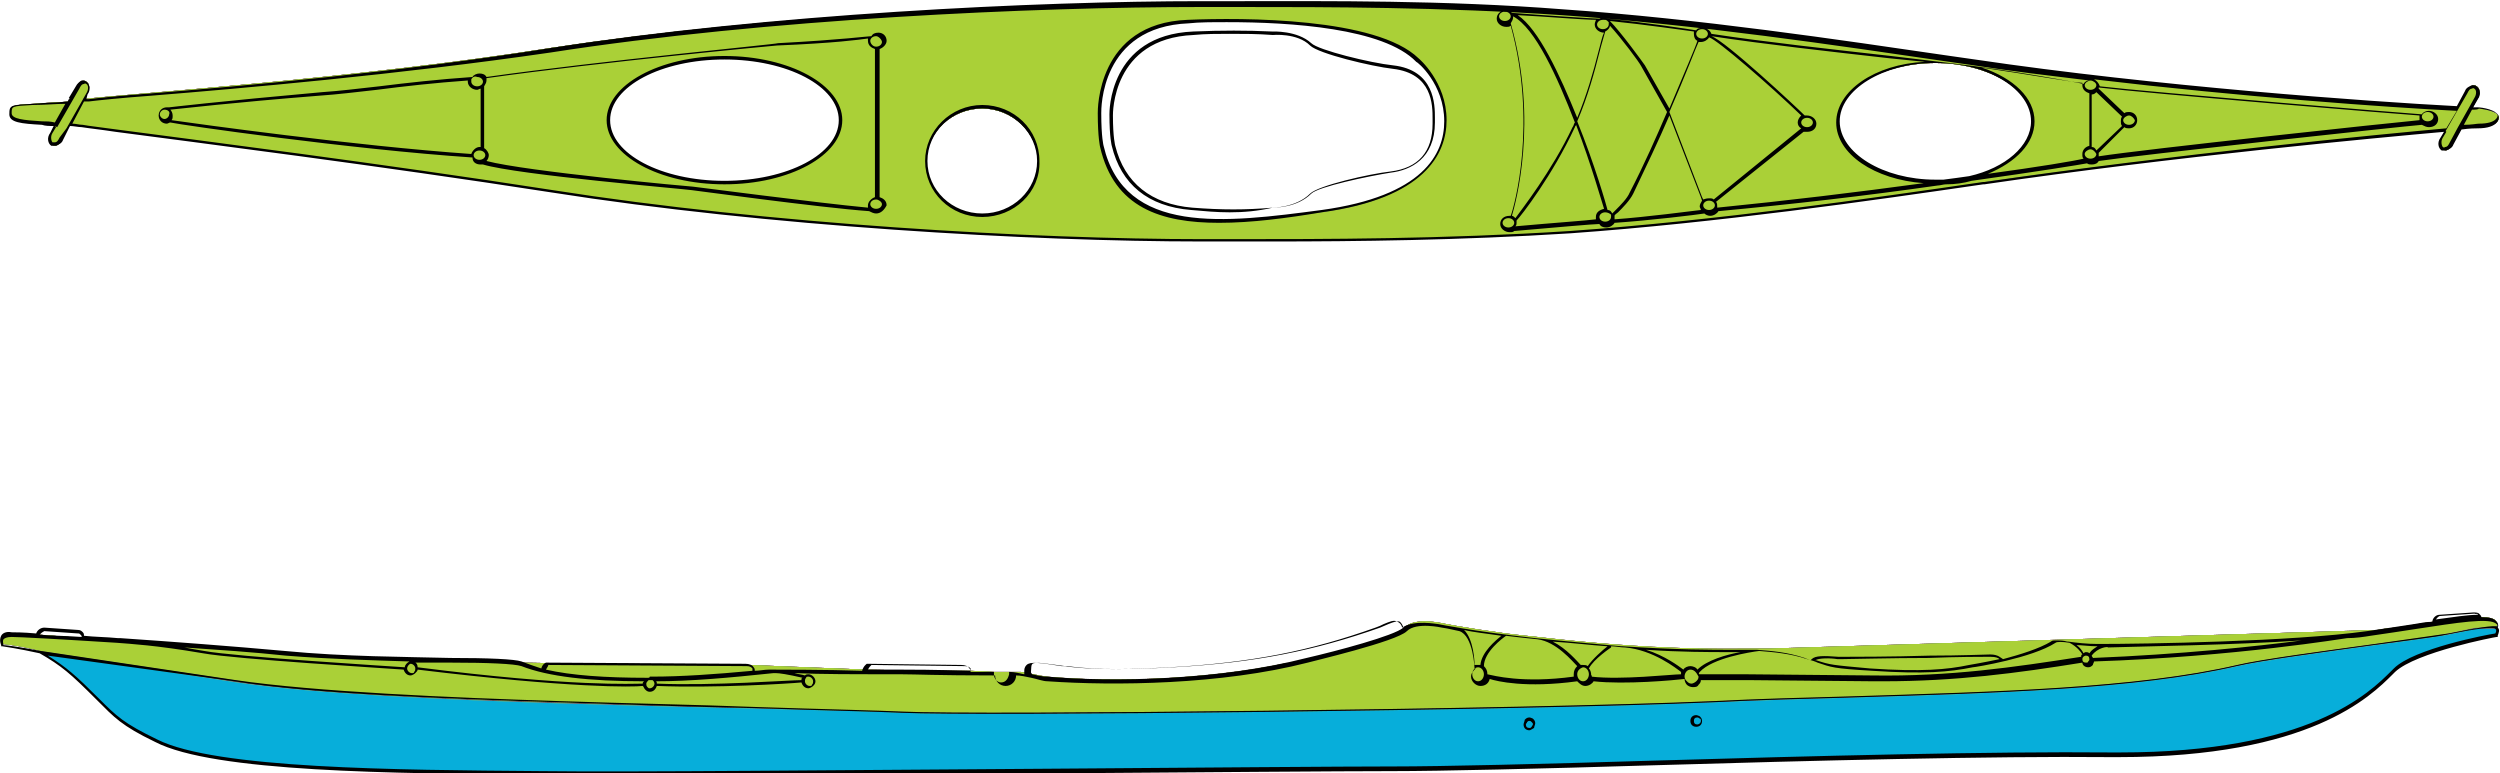 <?xml version="1.0" encoding="utf-8"?>
<!-- Generator: Adobe Illustrator 15.0.0, SVG Export Plug-In . SVG Version: 6.00 Build 0)  -->
<!DOCTYPE svg PUBLIC "-//W3C//DTD SVG 1.1//EN" "http://www.w3.org/Graphics/SVG/1.1/DTD/svg11.dtd">
<svg version="1.1" xmlns="http://www.w3.org/2000/svg" xmlns:xlink="http://www.w3.org/1999/xlink" x="0px" y="0px" width="214.3px"
	 height="66.3px" viewBox="0 0 214.3 66.3" enable-background="new 0 0 214.3 66.3" xml:space="preserve">
<g id="Options">
	<g id="metal">
		<path fill="#5D5E5E" d="M214.1,53.8L214.1,53.8c0.2-0.6-0.4-0.8-1.4-0.8v0l-3.4,0.3c-1.6,0.2-2.8,0.5-4.8,0.7l-0.6,0.1l-52.3,1.6
			l-1.4,0c-1.8,0-8,0.2-18.3-1c-1-0.1-1.9-0.2-2.7-0.3l0,0l0,0c-3.7-0.5-5.6-0.9-5.6-0.9s-2.3-0.5-3.1,0.4c-0.8,0.9-8.4,2.7-8.4,2.7
			c-0.6,0.2-1.3,0.3-2,0.4c-6.8,1.4-14.8,1.6-20.3,1.1c-0.7-0.1-1.5-0.3-2.2-0.4l-2.2,0l-2.1-0.1l-3.7,0l-5.3-0.1L64.1,57
			c-0.6,0-9-0.1-13.7-0.1l-5.8-0.1c-2-0.4-10.9,0-20-0.8c-4.6-0.4-9.9-0.8-14.3-1.1c-0.1,0-0.1,0-0.2,0l0,0c-1-0.1-2-0.1-2.9-0.2
			c0,0,0,0,0,0l-3.9-0.3c0,0,0,0,0,0c-1.2-0.1-2-0.1-2.3-0.1c-1.3,0-0.8,0.9-0.8,0.9s1.4,0.1,3.3,0.6c1.9,1.2,2.8,1.7,4.9,4
			c1.5,1.7,2.1,2.2,5,3.6c4.9,2.3,18.7,2.6,32.8,2.8c14.1,0.1,63.8-0.5,73.3-0.4c9.5,0.1,43.9-1.3,61.5-1.2
			c17.6,0.2,22.5-5.5,24.3-7.2c1.8-1.8,8.7-3,8.7-3C214.2,54.1,214.2,53.9,214.1,53.8z"/>
		<path fill="#5D5E5E" d="M212.3,53.9c-0.6,0.1-1.4,0.3-2.4,0.5c-2,0.4-14.5,1.9-18.1,2.7c-11.3,2.6-28.8,2.4-44.9,3.1
			c-16.1,0.7-63.1,1.2-69.5,0.9c-3.7-0.2-16.5-0.4-29.3-0.8c-9.4-0.3-21-0.8-27.8-1.8L3.5,55.9c1.9,1.2,2.8,1.7,4.9,4
			c1.5,1.7,2.1,2.2,5,3.6c4.9,2.3,18.7,2.6,32.8,2.8c14.1,0.1,63.8-0.5,73.3-0.4c9.5,0.1,43.9-1.3,61.5-1.2
			c17.6,0.2,22.5-5.5,24.3-7.2c1.8-1.8,8.7-3,8.7-3c0.1-0.3,0.2-0.5,0-0.6L212.3,53.9z"/>
		<path fill="#5D5E5E" d="M212.5,9.3c-0.1,0-0.3,0-0.6,0l0.5-0.9c0.2-0.4,0.2-0.8-0.1-1c-0.3-0.2-0.6,0-0.8,0.4l-0.6,1l-0.2,0.4
			c-6.4-0.3-25.3-1.6-41.4-4c-9.7-1.4-22.8-3.4-35.3-4.3c-12-0.9-23.4-0.7-31-0.7c-15.2,0-37.9,1.2-55.7,3.9
			c-17.2,2.7-36,3.9-40.2,4.4L7.5,8c0.2-0.4,0.2-0.8-0.1-1c-0.3-0.2-0.6,0-0.8,0.4L6,8.5L5.9,8.7c-0.9,0.1-2,0.1-3,0.2
			C0.9,9,0.9,9.1,0.9,9.7c0,0.7,1.4,0.7,3.9,0.9l-0.1,0.3l-0.3,0.5c-0.2,0.4-0.2,0.8,0.1,1c0.3,0.2,0.6,0,0.8-0.4L5.8,11L6,10.7
			c0.3,0,0.8,0.1,1.1,0.1c3.3,0.4,22.5,2.8,40.3,5.6c17.8,2.8,40.5,4.2,55.7,4.2c7.6,0,19.3,0.1,31.5-0.7
			c12.7-0.9,25.8-2.8,35.5-4.3c15.3-2.2,32.6-3.9,39.6-4.5l-0.4,0.7c-0.2,0.4-0.2,0.8,0.1,1c0.3,0.2,0.6,0,0.8-0.4l0.5-0.9l0.3-0.5
			c0.8-0.1,1.3-0.1,1.5-0.1c1.7,0,1.7-0.8,1.7-0.8C214.2,9.5,212.5,9.3,212.5,9.3z M62.1,15.7c-5.5,0-9.9-2.4-9.9-5.4
			c0-3,4.5-5.4,9.9-5.4c5.5,0,9.9,2.4,9.9,5.4C72,13.3,67.6,15.7,62.1,15.7z M84.2,18.5c-2.7,0-4.8-2.1-4.8-4.6
			c0-2.6,2.2-4.6,4.8-4.6s4.8,2.1,4.8,4.6C89,16.4,86.9,18.5,84.2,18.5z M113.3,18.2c-8.6,1.2-17.1,2.2-18.9-5.6
			c0,0-0.2-0.7-0.2-2.9c0,0-0.2-7.6,7.6-7.9c7.8-0.3,16.7,0.3,19.7,3.3c0,0,2.4,1.9,2.4,5.2C123.9,13.4,121.9,17,113.3,18.2z
			 M165.9,15.6c-4.6,0-8.4-2.3-8.4-5.1c0-2.8,3.7-5.1,8.4-5.1c4.6,0,8.4,2.3,8.4,5.1C174.3,13.3,170.5,15.6,165.9,15.6z"/>
	</g>
</g>
<g id="Couleurs">
	<g>
		<g id="deck_x5F_rose">
			<path fill="#DF1175" d="M212.5,9.3c-0.1,0-0.3,0-0.6,0l0.5-0.9c0.2-0.4,0.2-0.8-0.1-1c-0.3-0.2-0.6,0-0.8,0.4l-0.6,1l-0.2,0.4
				c-6.4-0.3-25.3-1.6-41.4-4c-9.7-1.4-22.8-3.4-35.3-4.3c-12-0.9-23.4-0.7-31-0.7c-15.2,0-37.9,1.2-55.7,3.9
				c-17.2,2.7-36,3.9-40.2,4.4L7.5,8c0.2-0.4,0.2-0.8-0.1-1c-0.3-0.2-0.6,0-0.8,0.4L6,8.5L5.9,8.7c-0.9,0.1-2,0.1-3,0.2
				C0.9,9,0.9,9.1,0.9,9.7c0,0.7,1.4,0.7,3.9,0.9l-0.1,0.3l-0.3,0.5c-0.2,0.4-0.2,0.8,0.1,1c0.3,0.2,0.6,0,0.8-0.4L5.8,11L6,10.7
				c0.3,0,0.8,0.1,1.1,0.1c3.3,0.4,22.5,2.8,40.3,5.6c17.8,2.8,40.5,4.2,55.7,4.2c7.6,0,19.3,0.1,31.5-0.7
				c12.7-0.9,25.8-2.8,35.5-4.3c15.3-2.2,32.6-3.9,39.6-4.5l-0.4,0.7c-0.2,0.4-0.2,0.8,0.1,1c0.3,0.2,0.6,0,0.8-0.4l0.5-0.9l0.3-0.5
				c0.8-0.1,1.3-0.1,1.5-0.1c1.7,0,1.7-0.8,1.7-0.8C214.2,9.5,212.5,9.3,212.5,9.3z M62.1,15.7c-5.5,0-9.9-2.4-9.9-5.4
				c0-3,4.5-5.4,9.9-5.4c5.5,0,9.9,2.4,9.9,5.4C72,13.3,67.6,15.7,62.1,15.7z M84.2,18.5c-2.7,0-4.8-2.1-4.8-4.6
				c0-2.6,2.2-4.6,4.8-4.6s4.8,2.1,4.8,4.6C89,16.4,86.9,18.5,84.2,18.5z M113.3,18.2c-8.6,1.2-17.1,2.2-18.9-5.6
				c0,0-0.2-0.7-0.2-2.9c0,0-0.2-7.6,7.6-7.9c7.8-0.3,16.7,0.3,19.7,3.3c0,0,2.4,1.9,2.4,5.2C123.9,13.4,121.9,17,113.3,18.2z
				 M165.9,15.6c-4.6,0-8.4-2.3-8.4-5.1c0-2.8,3.7-5.1,8.4-5.1c4.6,0,8.4,2.3,8.4,5.1C174.3,13.3,170.5,15.6,165.9,15.6z"/>
			<path fill="#DE1175" d="M48,60.2c12.8,0.4,25.7,0.7,29.3,0.8c6.4,0.3,53.4-0.2,69.5-0.9c16.1-0.7,33.6-0.5,44.9-3.1
				c3.5-0.8,16-2.3,18.1-2.7c1-0.2,1.8-0.4,2.4-0.5l1.8-0.1l0,0c0.2-0.6-0.4-0.8-1.4-0.8v0l-3.4,0.3c-1.6,0.2-2.8,0.5-4.8,0.7
				l-0.6,0.1l-52.3,1.6l-1.4,0c-1.8,0-8,0.2-18.3-1c-1-0.1-1.9-0.2-2.7-0.3c-3.7-0.5-5.6-0.9-5.6-0.9s-2.3-0.5-3.1,0.4
				c-0.8,0.9-8.4,2.7-8.4,2.7c-0.6,0.2-1.3,0.3-2,0.4c-6.8,1.4-14.8,1.6-20.3,1.1c-0.7-0.1-1.5-0.3-2.2-0.4l-2.2,0l-2.1-0.1l-3.7,0
				l-5.3-0.1L64.1,57c-0.6,0-9-0.1-13.7-0.1l-5.8-0.1c-2-0.4-10.9,0-20-0.8c-4.6-0.4-9.9-0.8-14.3-1.1c-0.1,0-0.1,0-0.2,0l0,0
				c-1-0.1-2-0.1-2.9-0.2c0,0,0,0,0,0l-3.9-0.3c0,0,0,0,0,0c-1.2-0.1-2-0.1-2.3-0.1c-1.3,0-0.8,0.9-0.8,0.9s1.4,0.1,3.3,0.6
				l16.7,2.5C27,59.5,38.6,59.9,48,60.2z"/>
		</g>
		<path id="hull_x5F_rose" fill="#DE1175" d="M212.3,53.9c-0.6,0.1-1.4,0.3-2.4,0.5c-2,0.4-14.5,1.9-18.1,2.7
			c-11.3,2.6-28.8,2.4-44.9,3.1c-16.1,0.7-63.1,1.2-69.5,0.9c-3.7-0.2-16.5-0.4-29.3-0.8c-9.4-0.3-21-0.8-27.8-1.8L3.5,55.9
			c1.9,1.2,2.8,1.7,4.9,4c1.5,1.7,2.1,2.2,5,3.6c4.9,2.3,18.7,2.6,32.8,2.8c14.1,0.1,63.8-0.5,73.3-0.4c9.5,0.1,43.9-1.3,61.5-1.2
			c17.6,0.2,22.5-5.5,24.3-7.2c1.8-1.8,8.7-3,8.7-3c0.1-0.3,0.2-0.5,0-0.6L212.3,53.9z"/>
	</g>
	<g>
		<g id="deck_x5F_mauve">
			<path fill="#4E2C85" d="M212.5,9.3c-0.1,0-0.3,0-0.6,0l0.5-0.9c0.2-0.4,0.2-0.8-0.1-1c-0.3-0.2-0.6,0-0.8,0.4l-0.6,1l-0.2,0.4
				c-6.4-0.3-25.3-1.6-41.4-4c-9.7-1.4-22.8-3.4-35.3-4.3c-12-0.9-23.4-0.7-31-0.7c-15.2,0-37.9,1.2-55.7,3.9
				c-17.2,2.7-36,3.9-40.2,4.4L7.5,8c0.2-0.4,0.2-0.8-0.1-1c-0.3-0.2-0.6,0-0.8,0.4L6,8.5L5.9,8.7c-0.9,0.1-2,0.1-3,0.2
				C0.9,9,0.9,9.1,0.9,9.7c0,0.7,1.4,0.7,3.9,0.9l-0.1,0.3l-0.3,0.5c-0.2,0.4-0.2,0.8,0.1,1c0.3,0.2,0.6,0,0.8-0.4L5.8,11L6,10.7
				c0.3,0,0.8,0.1,1.1,0.1c3.3,0.4,22.5,2.8,40.3,5.6c17.8,2.8,40.5,4.2,55.7,4.2c7.6,0,19.3,0.1,31.5-0.7
				c12.7-0.9,25.8-2.8,35.5-4.3c15.3-2.2,32.6-3.9,39.6-4.5l-0.4,0.7c-0.2,0.4-0.2,0.8,0.1,1c0.3,0.2,0.6,0,0.8-0.4l0.5-0.9l0.3-0.5
				c0.8-0.1,1.3-0.1,1.5-0.1c1.7,0,1.7-0.8,1.7-0.8C214.2,9.5,212.5,9.3,212.5,9.3z M62.1,15.7c-5.5,0-9.9-2.4-9.9-5.4
				c0-3,4.5-5.4,9.9-5.4c5.5,0,9.9,2.4,9.9,5.4C72,13.3,67.6,15.7,62.1,15.7z M84.2,18.5c-2.7,0-4.8-2.1-4.8-4.6
				c0-2.6,2.2-4.6,4.8-4.6s4.8,2.1,4.8,4.6C89,16.4,86.9,18.5,84.2,18.5z M113.3,18.2c-8.6,1.2-17.1,2.2-18.9-5.6
				c0,0-0.2-0.7-0.2-2.9c0,0-0.2-7.6,7.6-7.9c7.8-0.3,16.7,0.3,19.7,3.3c0,0,2.4,1.9,2.4,5.2C123.9,13.4,121.9,17,113.3,18.2z
				 M165.9,15.6c-4.6,0-8.4-2.3-8.4-5.1c0-2.8,3.7-5.1,8.4-5.1c4.6,0,8.4,2.3,8.4,5.1C174.3,13.3,170.5,15.6,165.9,15.6z"/>
			<path fill="#4E2C85" d="M48,60.2c12.8,0.4,25.7,0.7,29.3,0.8c6.4,0.3,53.4-0.2,69.5-0.9c16.1-0.7,33.6-0.5,44.9-3.1
				c3.5-0.8,16-2.3,18.1-2.7c1-0.2,1.8-0.4,2.4-0.5l1.8-0.1l0,0c0.2-0.6-0.4-0.8-1.4-0.8v0l-3.4,0.3c-1.6,0.2-2.8,0.5-4.8,0.7
				l-0.6,0.1l-52.3,1.6l-1.4,0c-1.8,0-8,0.2-18.3-1c-1-0.1-1.9-0.2-2.7-0.3c-3.7-0.5-5.6-0.9-5.6-0.9s-2.3-0.5-3.1,0.4
				c-0.8,0.9-8.4,2.7-8.4,2.7c-0.6,0.2-1.3,0.3-2,0.4c-6.8,1.4-14.8,1.6-20.3,1.1c-0.7-0.1-1.5-0.3-2.2-0.4l-2.2,0l-2.1-0.1l-3.7,0
				l-5.3-0.1L64.1,57c-0.6,0-9-0.1-13.7-0.1l-5.8-0.1c-2-0.4-10.9,0-20-0.8c-4.6-0.4-9.9-0.8-14.3-1.1c-0.1,0-0.1,0-0.2,0l0,0
				c-1-0.1-2-0.1-2.9-0.2c0,0,0,0,0,0l-3.9-0.3c0,0,0,0,0,0c-1.2-0.1-2-0.1-2.3-0.1c-1.3,0-0.8,0.9-0.8,0.9s1.4,0.1,3.3,0.6
				l16.7,2.5C27,59.5,38.6,59.9,48,60.2z"/>
		</g>
		<path id="hull_x5F_mauve" fill="#4E2C85" d="M212.3,53.9c-0.6,0.1-1.4,0.3-2.4,0.5c-2,0.4-14.5,1.9-18.1,2.7
			c-11.3,2.6-28.8,2.4-44.9,3.1c-16.1,0.7-63.1,1.2-69.5,0.9c-3.7-0.2-16.5-0.4-29.3-0.8c-9.4-0.3-21-0.8-27.8-1.8L3.5,55.9
			c1.9,1.2,2.8,1.7,4.9,4c1.5,1.7,2.1,2.2,5,3.6c4.9,2.3,18.7,2.6,32.8,2.8c14.1,0.1,63.8-0.5,73.3-0.4c9.5,0.1,43.9-1.3,61.5-1.2
			c17.6,0.2,22.5-5.5,24.3-7.2c1.8-1.8,8.7-3,8.7-3c0.1-0.3,0.2-0.5,0-0.6L212.3,53.9z"/>
	</g>
	<g>
		<path id="hull_x5F_rouge" fill="#E81E25" d="M212.3,53.9c-0.6,0.1-1.4,0.3-2.4,0.5c-2,0.4-14.5,1.9-18.1,2.7
			c-11.3,2.6-28.8,2.4-44.9,3.1c-16.1,0.7-63.1,1.2-69.5,0.9c-3.7-0.2-16.5-0.4-29.3-0.8c-9.4-0.3-21-0.8-27.8-1.8L3.5,55.9
			c1.9,1.2,2.8,1.7,4.9,4c1.5,1.7,2.1,2.2,5,3.6c4.9,2.3,18.7,2.6,32.8,2.8c14.1,0.1,63.8-0.5,73.3-0.4c9.5,0.1,43.9-1.3,61.5-1.2
			c17.6,0.2,22.5-5.5,24.3-7.2c1.8-1.8,8.7-3,8.7-3c0.1-0.3,0.2-0.5,0-0.6L212.3,53.9z"/>
		<g id="deck_x5F_rouge">
			<path fill="#E81E25" d="M212.5,9.3c-0.1,0-0.3,0-0.6,0l0.5-0.9c0.2-0.4,0.2-0.8-0.1-1c-0.3-0.2-0.6,0-0.8,0.4l-0.6,1l-0.2,0.4
				c-6.4-0.3-25.3-1.6-41.4-4c-9.7-1.4-22.8-3.4-35.3-4.3c-12-0.9-23.4-0.7-31-0.7c-15.2,0-37.9,1.2-55.7,3.9
				c-17.2,2.7-36,3.9-40.2,4.4L7.5,8c0.2-0.4,0.2-0.8-0.1-1c-0.3-0.2-0.6,0-0.8,0.4L6,8.5L5.9,8.7c-0.9,0.1-2,0.1-3,0.2
				C0.9,9,0.9,9.1,0.9,9.7c0,0.7,1.4,0.7,3.9,0.9l-0.1,0.3l-0.3,0.5c-0.2,0.4-0.2,0.8,0.1,1c0.3,0.2,0.6,0,0.8-0.4L5.8,11L6,10.7
				c0.3,0,0.8,0.1,1.1,0.1c3.3,0.4,22.5,2.8,40.3,5.6c17.8,2.8,40.5,4.2,55.7,4.2c7.6,0,19.3,0.1,31.5-0.7
				c12.7-0.9,25.8-2.8,35.5-4.3c15.3-2.2,32.6-3.9,39.6-4.5l-0.4,0.7c-0.2,0.4-0.2,0.8,0.1,1c0.3,0.2,0.6,0,0.8-0.4l0.5-0.9l0.3-0.5
				c0.8-0.1,1.3-0.1,1.5-0.1c1.7,0,1.7-0.8,1.7-0.8C214.2,9.5,212.5,9.3,212.5,9.3z M62.1,15.7c-5.5,0-9.9-2.4-9.9-5.4
				c0-3,4.5-5.4,9.9-5.4c5.5,0,9.9,2.4,9.9,5.4C72,13.3,67.6,15.7,62.1,15.7z M84.2,18.5c-2.7,0-4.8-2.1-4.8-4.6
				c0-2.6,2.2-4.6,4.8-4.6s4.8,2.1,4.8,4.6C89,16.4,86.9,18.5,84.2,18.5z M113.3,18.2c-8.6,1.2-17.1,2.2-18.9-5.6
				c0,0-0.2-0.7-0.2-2.9c0,0-0.2-7.6,7.6-7.9c7.8-0.3,16.7,0.3,19.7,3.3c0,0,2.4,1.9,2.4,5.2C123.9,13.4,121.9,17,113.3,18.2z
				 M165.9,15.6c-4.6,0-8.4-2.3-8.4-5.1c0-2.8,3.7-5.1,8.4-5.1c4.6,0,8.4,2.3,8.4,5.1C174.3,13.3,170.5,15.6,165.9,15.6z"/>
			<path fill="#E81E25" d="M48,60.2c12.8,0.4,25.7,0.7,29.3,0.8c6.4,0.3,53.4-0.2,69.5-0.9c16.1-0.7,33.6-0.5,44.9-3.1
				c3.5-0.8,16-2.3,18.1-2.7c1-0.2,1.8-0.4,2.4-0.5l1.8-0.1l0,0c0.2-0.6-0.4-0.8-1.4-0.8v0l-3.4,0.3c-1.6,0.2-2.8,0.5-4.8,0.7
				l-0.6,0.1l-52.3,1.6l-1.4,0c-1.8,0-8,0.2-18.3-1c-1-0.1-1.9-0.2-2.7-0.3c-3.7-0.5-5.6-0.9-5.6-0.9s-2.3-0.5-3.1,0.4
				c-0.8,0.9-8.4,2.7-8.4,2.7c-0.6,0.2-1.3,0.3-2,0.4c-6.8,1.4-14.8,1.6-20.3,1.1c-0.7-0.1-1.5-0.3-2.2-0.4l-2.2,0l-2.1-0.1l-3.7,0
				l-5.3-0.1L64.1,57c-0.6,0-9-0.1-13.7-0.1l-5.8-0.1c-2-0.4-10.9,0-20-0.8c-4.6-0.4-9.9-0.8-14.3-1.1c-0.1,0-0.1,0-0.2,0l0,0
				c-1-0.1-2-0.1-2.9-0.2c0,0,0,0,0,0l-3.9-0.3c0,0,0,0,0,0c-1.2-0.1-2-0.1-2.3-0.1c-1.3,0-0.8,0.9-0.8,0.9s1.4,0.1,3.3,0.6
				l16.7,2.5C27,59.5,38.6,59.9,48,60.2z"/>
		</g>
	</g>
	<g>
		<path id="hull_x5F_bleu" fill="#07AEDA" d="M212.3,53.9c-0.6,0.1-1.4,0.3-2.4,0.5c-2,0.4-14.5,1.9-18.1,2.7
			c-11.3,2.6-28.8,2.4-44.9,3.1c-16.1,0.7-63.1,1.2-69.5,0.9c-3.7-0.2-16.5-0.4-29.3-0.8c-9.4-0.3-21-0.8-27.8-1.8L3.5,55.9
			c1.9,1.2,2.8,1.7,4.9,4c1.5,1.7,2.1,2.2,5,3.6c4.9,2.3,18.7,2.6,32.8,2.8c14.1,0.1,63.8-0.5,73.3-0.4c9.5,0.1,43.9-1.3,61.5-1.2
			c17.6,0.2,22.5-5.5,24.3-7.2c1.8-1.8,8.7-3,8.7-3c0.1-0.3,0.2-0.5,0-0.6L212.3,53.9z"/>
		<g id="deck_x5F_bleu">
			<path fill="#07AEDA" d="M212.5,9.3c-0.1,0-0.3,0-0.6,0l0.5-0.9c0.2-0.4,0.2-0.8-0.1-1c-0.3-0.2-0.6,0-0.8,0.4l-0.6,1l-0.2,0.4
				c-6.4-0.3-25.3-1.6-41.4-4c-9.7-1.4-22.8-3.4-35.3-4.3c-12-0.9-23.4-0.7-31-0.7c-15.2,0-37.9,1.2-55.7,3.9
				c-17.2,2.7-36,3.9-40.2,4.4L7.5,8c0.2-0.4,0.2-0.8-0.1-1c-0.3-0.2-0.6,0-0.8,0.4L6,8.5L5.9,8.7c-0.9,0.1-2,0.1-3,0.2
				C0.9,9,0.9,9.1,0.9,9.7c0,0.7,1.4,0.7,3.9,0.9l-0.1,0.3l-0.3,0.5c-0.2,0.4-0.2,0.8,0.1,1c0.3,0.2,0.6,0,0.8-0.4L5.8,11L6,10.7
				c0.3,0,0.8,0.1,1.1,0.1c3.3,0.4,22.5,2.8,40.3,5.6c17.8,2.8,40.5,4.2,55.7,4.2c7.6,0,19.3,0.1,31.5-0.7
				c12.7-0.9,25.8-2.8,35.5-4.3c15.3-2.2,32.6-3.9,39.6-4.5l-0.4,0.7c-0.2,0.4-0.2,0.8,0.1,1c0.3,0.2,0.6,0,0.8-0.4l0.5-0.9l0.3-0.5
				c0.8-0.1,1.3-0.1,1.5-0.1c1.7,0,1.7-0.8,1.7-0.8C214.2,9.5,212.5,9.3,212.5,9.3z M62.1,15.7c-5.5,0-9.9-2.4-9.9-5.4
				c0-3,4.5-5.4,9.9-5.4c5.5,0,9.9,2.4,9.9,5.4C72,13.3,67.6,15.7,62.1,15.7z M84.2,18.5c-2.7,0-4.8-2.1-4.8-4.6
				c0-2.6,2.2-4.6,4.8-4.6s4.8,2.1,4.8,4.6C89,16.4,86.9,18.5,84.2,18.5z M113.3,18.2c-8.6,1.2-17.1,2.2-18.9-5.6
				c0,0-0.2-0.7-0.2-2.9c0,0-0.2-7.6,7.6-7.9c7.8-0.3,16.7,0.3,19.7,3.3c0,0,2.4,1.9,2.4,5.2C123.9,13.4,121.9,17,113.3,18.2z
				 M165.9,15.6c-4.6,0-8.4-2.3-8.4-5.1c0-2.8,3.7-5.1,8.4-5.1c4.6,0,8.4,2.3,8.4,5.1C174.3,13.3,170.5,15.6,165.9,15.6z"/>
			<path fill="#07AEDA" d="M48,60.2c12.8,0.4,25.7,0.7,29.3,0.8c6.4,0.3,53.4-0.2,69.5-0.9c16.1-0.7,33.6-0.5,44.9-3.1
				c3.5-0.8,16-2.3,18.1-2.7c1-0.2,1.8-0.4,2.4-0.5l1.8-0.1l0,0c0.2-0.6-0.4-0.8-1.4-0.8v0l-3.4,0.3c-1.6,0.2-2.8,0.5-4.8,0.7
				l-0.6,0.1l-52.3,1.6l-1.4,0c-1.8,0-8,0.2-18.3-1c-1-0.1-1.9-0.2-2.7-0.3c-3.7-0.5-5.6-0.9-5.6-0.9s-2.3-0.5-3.1,0.4
				c-0.8,0.9-8.4,2.7-8.4,2.7c-0.6,0.2-1.3,0.3-2,0.4c-6.8,1.4-14.8,1.6-20.3,1.1c-0.7-0.1-1.5-0.3-2.2-0.4l-2.2,0l-2.1-0.1l-3.7,0
				l-5.3-0.1L64.1,57c-0.6,0-9-0.1-13.7-0.1l-5.8-0.1c-2-0.4-10.9,0-20-0.8c-4.6-0.4-9.9-0.8-14.3-1.1c-0.1,0-0.1,0-0.2,0l0,0
				c-1-0.1-2-0.1-2.9-0.2c0,0,0,0,0,0l-3.9-0.3c0,0,0,0,0,0c-1.2-0.1-2-0.1-2.3-0.1c-1.3,0-0.8,0.9-0.8,0.9s1.4,0.1,3.3,0.6
				l16.7,2.5C27,59.5,38.6,59.9,48,60.2z"/>
		</g>
	</g>
	<g>
		<path id="hull_x5F_vert" fill="#AAD037" d="M212.3,53.9c-0.6,0.1-1.4,0.3-2.4,0.5c-2,0.4-14.5,1.9-18.1,2.7
			c-11.3,2.6-28.8,2.4-44.9,3.1c-16.1,0.7-63.1,1.2-69.5,0.9c-3.7-0.2-16.5-0.4-29.3-0.8c-9.4-0.3-21-0.8-27.8-1.8L3.5,55.9
			c1.9,1.2,2.8,1.7,4.9,4c1.5,1.7,2.1,2.2,5,3.6c4.9,2.3,18.7,2.6,32.8,2.8c14.1,0.1,63.8-0.5,73.3-0.4c9.5,0.1,43.9-1.3,61.5-1.2
			c17.6,0.2,22.5-5.5,24.3-7.2c1.8-1.8,8.7-3,8.7-3c0.1-0.3,0.2-0.5,0-0.6L212.3,53.9z"/>
		<g id="deck_x5F_vert">
			<path fill="#AAD037" d="M212.5,9.3c-0.1,0-0.3,0-0.6,0l0.5-0.9c0.2-0.4,0.2-0.8-0.1-1c-0.3-0.2-0.6,0-0.8,0.4l-0.6,1l-0.2,0.4
				c-6.4-0.3-25.3-1.6-41.4-4c-9.7-1.4-22.8-3.4-35.3-4.3c-12-0.9-23.4-0.7-31-0.7c-15.2,0-37.9,1.2-55.7,3.9
				c-17.2,2.7-36,3.9-40.2,4.4L7.5,8c0.2-0.4,0.2-0.8-0.1-1c-0.3-0.2-0.6,0-0.8,0.4L6,8.5L5.9,8.7c-0.9,0.1-2,0.1-3,0.2
				C0.9,9,0.9,9.1,0.9,9.7c0,0.7,1.4,0.7,3.9,0.9l-0.1,0.3l-0.3,0.5c-0.2,0.4-0.2,0.8,0.1,1c0.3,0.2,0.6,0,0.8-0.4L5.8,11L6,10.7
				c0.3,0,0.8,0.1,1.1,0.1c3.3,0.4,22.5,2.8,40.3,5.6c17.8,2.8,40.5,4.2,55.7,4.2c7.6,0,19.3,0.1,31.5-0.7
				c12.7-0.9,25.8-2.8,35.5-4.3c15.3-2.2,32.6-3.9,39.6-4.5l-0.4,0.7c-0.2,0.4-0.2,0.8,0.1,1c0.3,0.2,0.6,0,0.8-0.4l0.5-0.9l0.3-0.5
				c0.8-0.1,1.3-0.1,1.5-0.1c1.7,0,1.7-0.8,1.7-0.8C214.2,9.5,212.5,9.3,212.5,9.3z M62.1,15.7c-5.5,0-9.9-2.4-9.9-5.4
				c0-3,4.5-5.4,9.9-5.4c5.5,0,9.9,2.4,9.9,5.4C72,13.3,67.6,15.7,62.1,15.7z M84.2,18.5c-2.7,0-4.8-2.1-4.8-4.6
				c0-2.6,2.2-4.6,4.8-4.6s4.8,2.1,4.8,4.6C89,16.4,86.9,18.5,84.2,18.5z M113.3,18.2c-8.6,1.2-17.1,2.2-18.9-5.6
				c0,0-0.2-0.7-0.2-2.9c0,0-0.2-7.6,7.6-7.9c7.8-0.3,16.7,0.3,19.7,3.3c0,0,2.4,1.9,2.4,5.2C123.9,13.4,121.9,17,113.3,18.2z
				 M165.9,15.6c-4.6,0-8.4-2.3-8.4-5.1c0-2.8,3.7-5.1,8.4-5.1c4.6,0,8.4,2.3,8.4,5.1C174.3,13.3,170.5,15.6,165.9,15.6z"/>
			<path fill="#AAD037" d="M48,60.2c12.8,0.4,25.7,0.7,29.3,0.8c6.4,0.3,53.4-0.2,69.5-0.9c16.1-0.7,33.6-0.5,44.9-3.1
				c3.5-0.8,16-2.3,18.1-2.7c1-0.2,1.8-0.4,2.4-0.5l1.8-0.1l0,0c0.2-0.6-0.4-0.8-1.4-0.8v0l-3.4,0.3c-1.6,0.2-2.8,0.5-4.8,0.7
				l-0.6,0.1l-52.3,1.6l-1.4,0c-1.8,0-8,0.2-18.3-1c-1-0.1-1.9-0.2-2.7-0.3c-3.7-0.5-5.6-0.9-5.6-0.9s-2.3-0.5-3.1,0.4
				c-0.8,0.9-8.4,2.7-8.4,2.7c-0.6,0.2-1.3,0.3-2,0.4c-6.8,1.4-14.8,1.6-20.3,1.1c-0.7-0.1-1.5-0.3-2.2-0.4l-2.2,0l-2.1-0.1l-3.7,0
				l-5.3-0.1L64.1,57c-0.6,0-9-0.1-13.7-0.1l-5.8-0.1c-2-0.4-10.9,0-20-0.8c-4.6-0.4-9.9-0.8-14.3-1.1c-0.1,0-0.1,0-0.2,0l0,0
				c-1-0.1-2-0.1-2.9-0.2c0,0,0,0,0,0l-3.9-0.3c0,0,0,0,0,0c-1.2-0.1-2-0.1-2.3-0.1c-1.3,0-0.8,0.9-0.8,0.9s1.4,0.1,3.3,0.6
				l16.7,2.5C27,59.5,38.6,59.9,48,60.2z"/>
		</g>
	</g>
</g>
<g id="Presets">
	<g id="vert_x5F_eau">
		<g id="deck_x5F_vert_1_">
			<path fill="#AAD037" d="M212.5,9.3c-0.1,0-0.3,0-0.6,0l0.5-0.9c0.2-0.4,0.2-0.8-0.1-1c-0.3-0.2-0.6,0-0.8,0.4l-0.6,1l-0.2,0.4
				c-6.4-0.3-25.3-1.6-41.4-4c-9.7-1.4-22.8-3.4-35.3-4.3c-12-0.9-23.4-0.7-31-0.7c-15.2,0-37.9,1.2-55.7,3.9
				c-17.2,2.7-36,3.9-40.2,4.4L7.5,8c0.2-0.4,0.2-0.8-0.1-1c-0.3-0.2-0.6,0-0.8,0.4L6,8.5L5.9,8.7c-0.9,0.1-2,0.1-3,0.2
				C0.9,9,0.9,9.1,0.9,9.7c0,0.7,1.4,0.7,3.9,0.9l-0.1,0.3l-0.3,0.5c-0.2,0.4-0.2,0.8,0.1,1c0.3,0.2,0.6,0,0.8-0.4L5.8,11L6,10.7
				c0.3,0,0.8,0.1,1.1,0.1c3.3,0.4,22.5,2.8,40.3,5.6c17.8,2.8,40.5,4.2,55.7,4.2c7.6,0,19.3,0.1,31.5-0.7
				c12.7-0.9,25.8-2.8,35.5-4.3c15.3-2.2,32.6-3.9,39.6-4.5l-0.4,0.7c-0.2,0.4-0.2,0.8,0.1,1c0.3,0.2,0.6,0,0.8-0.4l0.5-0.9l0.3-0.5
				c0.8-0.1,1.3-0.1,1.5-0.1c1.7,0,1.7-0.8,1.7-0.8C214.2,9.5,212.5,9.3,212.5,9.3z M62.1,15.7c-5.5,0-9.9-2.4-9.9-5.4
				c0-3,4.5-5.4,9.9-5.4c5.5,0,9.9,2.4,9.9,5.4C72,13.3,67.6,15.7,62.1,15.7z M84.2,18.5c-2.7,0-4.8-2.1-4.8-4.6
				c0-2.6,2.2-4.6,4.8-4.6s4.8,2.1,4.8,4.6C89,16.4,86.9,18.5,84.2,18.5z M113.3,18.2c-8.6,1.2-17.1,2.2-18.9-5.6
				c0,0-0.2-0.7-0.2-2.9c0,0-0.2-7.6,7.6-7.9c7.8-0.3,16.7,0.3,19.7,3.3c0,0,2.4,1.9,2.4,5.2C123.9,13.4,121.9,17,113.3,18.2z
				 M165.9,15.6c-4.6,0-8.4-2.3-8.4-5.1c0-2.8,3.7-5.1,8.4-5.1c4.6,0,8.4,2.3,8.4,5.1C174.3,13.3,170.5,15.6,165.9,15.6z"/>
			<path fill="#AAD037" d="M48,60.2c12.8,0.4,25.7,0.7,29.3,0.8c6.4,0.3,53.4-0.2,69.5-0.9c16.1-0.7,33.6-0.5,44.9-3.1
				c3.5-0.8,16-2.3,18.1-2.7c1-0.2,1.8-0.4,2.4-0.5l1.8-0.1l0,0c0.2-0.6-0.4-0.8-1.4-0.8v0l-3.4,0.3c-1.6,0.2-2.8,0.5-4.8,0.7
				l-0.6,0.1l-52.3,1.6l-1.4,0c-1.8,0-8,0.2-18.3-1c-1-0.1-1.9-0.2-2.7-0.3c-3.7-0.5-5.6-0.9-5.6-0.9s-2.3-0.5-3.1,0.4
				c-0.8,0.9-8.4,2.7-8.4,2.7c-0.6,0.2-1.3,0.3-2,0.4c-6.8,1.4-14.8,1.6-20.3,1.1c-0.7-0.1-1.5-0.3-2.2-0.4l-2.2,0l-2.1-0.1l-3.7,0
				l-5.3-0.1L64.1,57c-0.6,0-9-0.1-13.7-0.1l-5.8-0.1c-2-0.4-10.9,0-20-0.8c-4.6-0.4-9.9-0.8-14.3-1.1c-0.1,0-0.1,0-0.2,0l0,0
				c-1-0.1-2-0.1-2.9-0.2c0,0,0,0,0,0l-3.9-0.3c0,0,0,0,0,0c-1.2-0.1-2-0.1-2.3-0.1c-1.3,0-0.8,0.9-0.8,0.9s1.4,0.1,3.3,0.6
				l16.7,2.5C27,59.5,38.6,59.9,48,60.2z"/>
		</g>
		<path id="hull_x5F_bleu_1_" fill="#07AEDA" d="M212.3,53.9c-0.6,0.1-1.4,0.3-2.4,0.5c-2,0.4-14.5,1.9-18.1,2.7
			c-11.3,2.6-28.8,2.4-44.9,3.1c-16.1,0.7-63.1,1.2-69.5,0.9c-3.7-0.2-16.5-0.4-29.3-0.8c-9.4-0.3-21-0.8-27.8-1.8L3.5,55.9
			c1.9,1.2,2.8,1.7,4.9,4c1.5,1.7,2.1,2.2,5,3.6c4.9,2.3,18.7,2.6,32.8,2.8c14.1,0.1,63.8-0.5,73.3-0.4c9.5,0.1,43.9-1.3,61.5-1.2
			c17.6,0.2,22.5-5.5,24.3-7.2c1.8-1.8,8.7-3,8.7-3c0.1-0.3,0.2-0.5,0-0.6L212.3,53.9z"/>
	</g>
</g>
<g id="Dessin">
	<g id="contour_1_">
		<path id="contour_x5F_top" d="M109,20.7c-1.2,0-2.3,0-3.3,0c-0.9,0-1.8,0-2.7,0c-14.5,0-37.3-1.3-55.7-4.2
			c-14.8-2.3-30.6-4.3-37.4-5.2C8.6,11.1,7.6,11,7,10.9c-0.3,0-0.7-0.1-1-0.1L5.4,12c-0.1,0.3-0.4,0.4-0.6,0.5c-0.2,0-0.3,0-0.4,0
			c-0.3-0.2-0.4-0.7-0.1-1.1l0.3-0.6c-0.4,0-0.7,0-1-0.1c-1.8-0.1-2.8-0.2-2.8-0.9c0-0.8,0.1-0.8,2-0.9c1-0.1,2.1-0.1,3-0.2l0.1-0.2
			L6,8.5L5.9,8.4l0.6-1C6.6,7.2,6.8,7,7,6.9c0.2,0,0.3,0,0.4,0.1c0.3,0.2,0.4,0.7,0.1,1.1L7.4,8.5l0.2,0C8.4,8.4,10.3,8.2,13,8
			c7.4-0.6,21.2-1.8,34.3-3.9C65.9,1.2,88.9,0.1,103,0.1c1.1,0,2.2,0,3.5,0c7.3,0,17.3-0.1,27.5,0.7c11.6,0.8,23.6,2.6,33.2,4
			l2.1,0.3c15.5,2.3,33.7,3.6,41.3,4l0.7-1.3c0.1-0.3,0.4-0.4,0.6-0.5c0.2,0,0.3,0,0.4,0.1c0.3,0.2,0.4,0.7,0.1,1.1l-0.4,0.7
			c0.2,0,0.3,0,0.4,0c0.3,0,1.8,0.2,1.8,0.9c0,0,0,0.9-1.8,0.9c-0.2,0-0.7,0-1.4,0.1l-0.7,1.3c-0.1,0.3-0.4,0.4-0.6,0.5
			c-0.2,0-0.3,0-0.4,0c-0.3-0.2-0.4-0.7-0.1-1.1l0.3-0.5c-5.6,0.5-23,2.1-39.4,4.5l-0.1,0c-9.6,1.4-22.8,3.3-35.4,4.2
			C125.2,20.6,116.2,20.7,109,20.7z M6.2,10.6c0.3,0,0.6,0.1,0.9,0.1c0.5,0.1,1.5,0.2,2.9,0.4c6.8,0.9,22.6,2.9,37.4,5.2
			c18.4,2.9,41.2,4.2,55.7,4.2c0.8,0,1.7,0,2.7,0c7.6,0,18,0,28.8-0.7c12.6-0.9,25.8-2.8,35.4-4.2l0.1,0c16.5-2.4,34.1-4.1,39.6-4.6
			l0.9-1.5c-6-0.3-18.5-1.2-31.1-2.7c0.2,0.1,0.4,0.3,0.5,0.6c4.2,0.5,27.3,2.4,27.6,2.4l0,0c0.1-0.2,0.4-0.3,0.6-0.3
			c0.4,0,0.8,0.3,0.8,0.7s-0.3,0.7-0.8,0.7c-0.2,0-0.4-0.1-0.6-0.2c-1.4,0.1-24.4,2.6-27.7,3.1c-0.1,0.2-0.3,0.3-0.6,0.3
			c-0.1,0-0.3,0-0.4-0.1c-0.5,0.1-4.2,0.7-9.9,1.5c-0.7,0.2-1.4,0.3-2.2,0.3c-0.2,0-0.5,0.1-0.7,0.1c-6.3,0.9-12.4,1.6-18.8,2.2
			c-0.1,0.2-0.4,0.4-0.7,0.4c-0.2,0-0.4-0.1-0.5-0.2c-0.6,0.1-4.7,0.6-7.7,0.8c-0.1,0.2-0.4,0.4-0.7,0.4c-0.3,0-0.5-0.1-0.6-0.3
			c-0.5,0-3.8,0.3-7.3,0.6c-0.1,0.1-0.2,0.1-0.4,0.1c-0.4,0-0.8-0.3-0.8-0.7c0-0.4,0.3-0.7,0.8-0.7c0,0,0,0,0.1,0
			c0.3-0.8,2.3-7.9,0-16.3c-0.1,0.1-0.2,0.1-0.4,0.1c-0.4,0-0.8-0.3-0.8-0.7c0-0.4,0.3-0.7,0.8-0.7c0.2,0,0.4,0.1,0.5,0.2
			c2.5,0.2,7.1,0.5,7.5,0.5c0.2-0.1,0.4-0.1,0.6,0c3.2,0.3,7.1,0.9,7.7,1c0.1-0.2,0.3-0.2,0.6-0.2c0.3,0,0.6,0.2,0.7,0.5
			c4.6,0.7,10.1,1.3,15.4,1.9c1.7,0.2,3.4,0.4,5,0.6c5.2,0.6,11.2,1.7,11.5,1.8c0.1-0.2,0.3-0.3,0.5-0.3c-3.3-0.4-6.7-0.8-9.9-1.3
			l-2.1-0.3c-9.6-1.4-21.6-3.2-33.2-4c-10.3-0.7-20.2-0.7-27.5-0.7c-1.2,0-2.4,0-3.5,0c-14.1,0-37.1,1-55.7,3.9
			C34.2,6.4,20.4,7.6,13,8.2c-2.7,0.2-4.6,0.4-5.4,0.5l-0.4,0L6.2,10.6z M129.3,18.7c-0.3,0-0.5,0.2-0.5,0.4c0,0.2,0.2,0.4,0.5,0.4
			s0.5-0.2,0.5-0.4C129.8,18.9,129.6,18.7,129.3,18.7z M130,18.9c0,0.1,0,0.1,0,0.2c0,0.1,0,0.2-0.1,0.3c3.3-0.3,6.2-0.5,6.9-0.6
			c0,0,0-0.1,0-0.2c0-0.4,0.3-0.6,0.7-0.7c-0.2-0.6-1.1-3.8-2.4-7.2c0,0.1-0.1,0.1-0.1,0.2C133.1,15,130.4,18.5,130,18.9z
			 M137.6,18.2c-0.3,0-0.5,0.2-0.5,0.4c0,0.2,0.2,0.4,0.5,0.4s0.5-0.2,0.5-0.4c0,0,0,0,0,0c0,0,0,0,0-0.1c0,0,0-0.1,0-0.1
			C138,18.3,137.8,18.2,137.6,18.2z M138.4,18.5c0,0.1,0,0.1,0,0.2c0,0,0,0,0,0.1c2.8-0.2,6.5-0.7,7.4-0.8c0-0.1-0.1-0.2-0.1-0.3
			c0-0.2,0.1-0.3,0.2-0.5l-0.1-0.3l-2.7-7c-0.9,2.1-2,4.4-3.1,6.7c-0.3,0.6-0.9,1.2-1.3,1.6C138.6,18.3,138.4,18.4,138.4,18.5z
			 M129.6,18.5c0.1,0,0.2,0.1,0.3,0.2c0.5-0.7,3.1-4,4.9-7.8c0.1-0.1,0.1-0.3,0.2-0.4c-1.5-3.9-3.4-8.1-5.3-9.1c0,0,0,0.1,0,0.1
			c0,0.2-0.1,0.3-0.2,0.5C131.9,10.4,129.9,17.5,129.6,18.5z M137.8,18c0.2,0,0.3,0.1,0.4,0.3c0.1-0.1,0.2-0.2,0.3-0.3
			c0.4-0.4,1-1,1.2-1.5c1.2-2.3,2.3-4.8,3.2-6.9l-2.2-3.9c-0.2-0.4-1.7-2.4-2.7-3.5c0,0.2-0.2,0.4-0.4,0.5c-0.1,0.4-0.3,1-0.5,1.8
			c-0.4,1.6-1,3.8-1.9,5.9C136.7,14.1,137.7,17.6,137.8,18z M146.5,17.2c-0.3,0-0.5,0.2-0.5,0.4s0.2,0.4,0.5,0.4s0.5-0.2,0.5-0.4
			S146.8,17.2,146.5,17.2z M147.1,17.3c0.1,0.1,0.1,0.3,0.1,0.4c0,0,0,0.1,0,0.1c6-0.6,11.8-1.3,17.7-2.1c-4.2-0.3-7.5-2.5-7.5-5.2
			c0-2.7,3.3-5,7.6-5.2c-1-0.1-2-0.2-3-0.3c-5.3-0.6-10.7-1.2-15.3-1.9c0,0,0,0,0,0c1.2,0.4,7.3,6.1,8,6.8c0.1,0,0.1,0,0.2,0
			c0.4,0,0.8,0.3,0.8,0.7c0,0.4-0.3,0.7-0.8,0.7c-0.1,0-0.2,0-0.3,0L147.1,17.3z M146.5,17c0.2,0,0.3,0,0.4,0.1l7.5-6.1
			c-0.2-0.1-0.3-0.3-0.3-0.5c0-0.2,0.1-0.4,0.3-0.6c-2.7-2.6-7.2-6.5-7.9-6.7c-0.1,0.2-0.4,0.4-0.7,0.4c-0.1,0-0.1,0-0.2,0
			c-0.2,0.4-1.1,2.8-2.5,6l2.8,7.3l0.1,0.2C146.3,17,146.4,17,146.5,17z M165.9,5.4c-4.5,0-8.2,2.3-8.2,5s3.7,5,8.2,5
			c0.2,0,0.5,0,0.7,0c0.8-0.1,1.5-0.2,2.2-0.3c3.1-0.7,5.3-2.6,5.3-4.7C174.1,7.7,170.5,5.4,165.9,5.4z M169.9,5.8
			c2.7,0.9,4.5,2.6,4.5,4.6c0,1.9-1.6,3.5-4,4.5c4.4-0.6,7.4-1.1,8.2-1.3c-0.1-0.1-0.1-0.2-0.1-0.4c0-0.3,0.2-0.6,0.6-0.7V8
			c-0.3-0.1-0.6-0.3-0.6-0.7c0-0.1,0-0.1,0-0.2C177.9,7.1,174,6.4,169.9,5.8z M179.2,12.8c-0.2,0-0.5,0.2-0.5,0.4
			c0,0.2,0.2,0.4,0.5,0.4s0.5-0.2,0.5-0.4C179.6,13,179.4,12.8,179.2,12.8z M179.9,13.1c0,0.1,0,0.1,0,0.2c0,0,0,0.1,0,0.1
			c3.8-0.6,25.3-2.9,27.5-3.1c0-0.1,0-0.1,0-0.2c0-0.1,0-0.1,0-0.2C205.8,9.8,184,8,179.9,7.5c0,0,0,0.1,0,0.1l2.2,2.1
			c0.1-0.1,0.3-0.1,0.4-0.1c0.4,0,0.7,0.3,0.7,0.7c0,0.4-0.3,0.7-0.7,0.7c-0.1,0-0.3,0-0.4-0.1L179.9,13.1z M179.3,12.6
			c0.2,0,0.3,0.1,0.4,0.3l2.2-2.1c-0.1-0.1-0.1-0.3-0.1-0.4c0-0.1,0-0.3,0.1-0.4l-2.2-2.1c-0.1,0.1-0.2,0.2-0.4,0.2V12.6z
			 M209.6,11.2l0.1,0.1l-0.3,0.5c-0.2,0.3-0.1,0.7,0,0.8c0.1,0.1,0.2,0,0.2,0c0.2,0,0.3-0.2,0.4-0.4l0.7-1.3l0.1,0.1l-0.1-0.1
			l0.9-1.6l0.1,0l-0.1,0l0.5-0.9c0.2-0.3,0.2-0.7,0-0.8c-0.1-0.1-0.2,0-0.2,0c-0.2,0-0.3,0.2-0.4,0.4l-1.9,3.3L209.6,11.2z
			 M4.7,10.8l0.1,0.1l-0.3,0.5c-0.2,0.3-0.1,0.7,0,0.8c0.1,0,0.2,0,0.2,0c0.2,0,0.3-0.2,0.4-0.4L5.7,11L5.8,11L5.7,11l1.7-3
			c0.2-0.3,0.2-0.7,0-0.8c-0.1-0.1-0.2,0-0.2,0c-0.2,0-0.3,0.2-0.4,0.4l-1.9,3.3L4.7,10.8z M154.9,10.1c-0.3,0-0.5,0.2-0.5,0.4
			c0,0.2,0.2,0.4,0.5,0.4c0.3,0,0.5-0.2,0.5-0.4C155.4,10.3,155.2,10.1,154.9,10.1z M182.5,9.9c-0.2,0-0.5,0.2-0.5,0.4
			c0,0.2,0.2,0.4,0.5,0.4s0.5-0.2,0.5-0.4C182.9,10.1,182.7,9.9,182.5,9.9z M211.9,9.4l-0.7,1.3c0.7,0,1.1-0.1,1.3-0.1
			c1.5,0,1.6-0.6,1.6-0.7c0-0.3-0.9-0.5-1.6-0.6C212.4,9.4,212.2,9.4,211.9,9.4z M208.1,9.6c-0.3,0-0.5,0.2-0.5,0.4s0.2,0.4,0.5,0.4
			s0.5-0.2,0.5-0.4S208.4,9.6,208.1,9.6z M5.6,8.9C4.8,8.9,3.8,9,2.8,9C1,9.1,1,9.1,1,9.7c0,0.5,1,0.6,2.6,0.7c0.4,0,0.7,0,1.1,0.1
			L5.6,8.9z M130.1,1.3c1.8,1.2,3.6,5.1,5.1,8.8c0.8-1.9,1.4-4,1.8-5.6c0.2-0.7,0.3-1.3,0.5-1.7c-0.4,0-0.8-0.3-0.8-0.7
			c0-0.2,0.1-0.3,0.1-0.4C135.7,1.7,132.3,1.4,130.1,1.3z M138,1.8c0.9,0.9,2.8,3.5,3,3.8l2.1,3.7c1.3-3.1,2.3-5.4,2.4-5.8
			c-0.2-0.1-0.3-0.3-0.3-0.6c0-0.1,0-0.2,0-0.2C144.4,2.6,141,2.1,138,1.8C138,1.8,138,1.8,138,1.8z M179.2,6.9
			c-0.2,0-0.5,0.2-0.5,0.4s0.2,0.4,0.5,0.4s0.5-0.2,0.5-0.4S179.4,6.9,179.2,6.9z M145.9,2.5c-0.3,0-0.5,0.2-0.5,0.4
			c0,0.2,0.2,0.4,0.5,0.4s0.5-0.2,0.5-0.4C146.4,2.7,146.2,2.5,145.9,2.5z M137.4,1.7c-0.3,0-0.5,0.2-0.5,0.4c0,0.2,0.2,0.4,0.5,0.4
			c0.3,0,0.5-0.2,0.5-0.4c0-0.1,0-0.1,0-0.2c-0.1-0.1-0.2-0.2-0.3-0.2C137.5,1.7,137.4,1.7,137.4,1.7z M129,1
			c-0.3,0-0.5,0.2-0.5,0.4s0.2,0.4,0.5,0.4c0.3,0,0.5-0.2,0.5-0.4S129.3,1,129,1z M104.5,19.1c-5,0-9-1.3-10.2-6.5
			c0,0-0.2-0.8-0.2-2.9c0-0.2-0.1-7.7,7.7-8c4.8-0.2,16.2-0.2,19.8,3.3c0,0,2.4,2,2.4,5.3c0,2.9-1.9,6.7-10.7,7.9
			C110.3,18.7,107.3,19.1,104.5,19.1z M105.2,1.9c-1.3,0-2.4,0-3.3,0.1c-7.6,0.3-7.5,7.4-7.5,7.7v0c0,2.1,0.2,2.8,0.2,2.8
			c1.8,7.7,10.4,6.6,18.7,5.5c8.7-1.2,10.5-4.8,10.5-7.6c0-3.2-2.3-5.1-2.4-5.1C118.6,2.4,110.6,1.9,105.2,1.9z M84.2,18.6
			c-2.7,0-4.9-2.1-4.9-4.8c0-2.6,2.2-4.8,4.9-4.8c2.7,0,4.9,2.1,4.9,4.8C89.2,16.5,86.9,18.6,84.2,18.6z M84.2,9.3
			c-2.6,0-4.7,2-4.7,4.5c0,2.5,2.1,4.5,4.7,4.5c2.6,0,4.7-2,4.7-4.5C88.9,11.4,86.8,9.3,84.2,9.3z M75.1,18.3
			c-0.2,0-0.4-0.1-0.6-0.2c-4.2-0.3-15.1-1.8-15.2-1.8c-0.6-0.1-14.9-1.3-17.9-2.2c-0.1,0-0.1,0-0.2,0c-0.4,0-0.7-0.2-0.7-0.6
			c-10.5-0.7-25-2.8-25.9-3c-0.1,0-0.2,0.1-0.3,0.1c-0.4,0-0.7-0.3-0.7-0.7c0-0.4,0.3-0.7,0.7-0.7c0.1,0,0.1,0,0.2,0l0,0
			c0,0,4.2-0.5,13.1-1.3c1.5-0.1,3.1-0.3,4.9-0.5c2.4-0.3,5.1-0.6,8-0.8c0.1-0.2,0.4-0.3,0.6-0.3c0.3,0,0.5,0.1,0.6,0.3
			c9.9-1.4,24.8-2.8,25-2.9c5.6-0.3,7.7-0.6,8-0.6c0.1-0.2,0.3-0.3,0.6-0.3c0.4,0,0.7,0.3,0.7,0.7c0,0.3-0.3,0.6-0.6,0.7v12.7
			c0.3,0.1,0.6,0.3,0.6,0.7C75.8,18,75.5,18.3,75.1,18.3z M75.1,17.1c-0.3,0-0.5,0.2-0.5,0.4s0.2,0.4,0.5,0.4c0.3,0,0.5-0.2,0.5-0.4
			S75.3,17.1,75.1,17.1z M41.7,13.8c3.4,0.9,17.5,2.2,17.7,2.2c0.1,0,10.7,1.4,15,1.8c0-0.1,0-0.1,0-0.2c0-0.3,0.3-0.6,0.6-0.7V4.2
			c-0.3-0.1-0.6-0.3-0.6-0.7c0-0.1,0-0.1,0-0.2c-0.7,0.1-2.9,0.4-7.8,0.6c-0.1,0-15,1.4-24.9,2.8c0,0.1,0,0.1,0,0.2
			c0,0.2-0.1,0.3-0.2,0.5v5.3c0.2,0.1,0.4,0.4,0.4,0.6C41.9,13.5,41.8,13.7,41.7,13.8z M41.1,12.9c-0.3,0-0.5,0.2-0.5,0.4
			c0,0.2,0.2,0.4,0.5,0.4s0.5-0.2,0.5-0.4C41.6,13.1,41.4,12.9,41.1,12.9z M14.7,10.3c2.1,0.3,15.7,2.2,25.7,2.9
			c0.1-0.3,0.4-0.6,0.7-0.6c0,0,0.1,0,0.1,0V7.6c-0.1,0-0.2,0.1-0.3,0.1c-0.4,0-0.8-0.3-0.8-0.7c0,0,0-0.1,0-0.1
			c-2.8,0.2-5.5,0.5-7.8,0.8c-1.8,0.2-3.4,0.4-4.9,0.5c-7.6,0.6-11.7,1.1-12.8,1.2c0.1,0.1,0.2,0.3,0.2,0.5
			C14.8,10.1,14.8,10.2,14.7,10.3z M14.1,9.4c-0.2,0-0.4,0.2-0.4,0.4c0,0.2,0.2,0.4,0.4,0.4c0.2,0,0.4-0.2,0.4-0.4
			C14.6,9.6,14.4,9.4,14.1,9.4z M40.4,6.8c0,0,0,0.1,0,0.2c0,0.2,0.2,0.4,0.5,0.4s0.5-0.2,0.5-0.4c0-0.2-0.2-0.4-0.5-0.4
			C40.7,6.5,40.5,6.6,40.4,6.8L40.4,6.8C40.5,6.8,40.4,6.8,40.4,6.8z M75.1,3.1c-0.3,0-0.5,0.2-0.5,0.4S74.8,4,75.1,4
			c0.3,0,0.5-0.2,0.5-0.4S75.3,3.1,75.1,3.1z M105.4,18.2c-1.1,0-2.2-0.1-3.3-0.2c-3.7-0.3-6-2.2-6.8-5.5c0,0-0.2-0.7-0.2-2.7
			c0-0.1-0.1-6.8,7.2-7.1c2.4-0.1,4.6-0.1,6.7,0c0.1,0,2.2-0.1,3.4,1c0.6,0.6,5.1,1.7,7,1.9c3.6,0.4,3.6,3.4,3.6,4.5v0.4
			c0,3.1-2.1,4.1-3.8,4.3c-1.9,0.3-6.2,1.2-6.8,1.8l0,0c-1.2,1.2-3.1,1.2-3.3,1.2c0,0,0,0,0,0C107.8,18.1,106.6,18.2,105.4,18.2z
			 M105.4,2.9c-1,0-2.1,0-3.1,0.1c-7,0.3-6.9,6.8-6.9,6.9c0,1.9,0.2,2.6,0.2,2.6c0.8,3.2,3.1,5,6.6,5.3c2.5,0.2,4.6,0.2,6.9,0
			c0,0,2,0,3.2-1.2l0,0c0.7-0.7,5.1-1.7,6.9-1.9c2.4-0.3,3.6-1.7,3.6-4.1v-0.4c0-1.2,0-3.9-3.4-4.3c-1.8-0.2-6.4-1.3-7.1-2
			c-1.1-1.1-3.2-0.9-3.2-0.9C107.8,2.9,106.6,2.9,105.4,2.9z M62.1,15.8c-5.6,0-10.1-2.5-10.1-5.5s4.5-5.5,10.1-5.5
			c5.6,0,10.1,2.5,10.1,5.5S67.7,15.8,62.1,15.8z M62.1,5.1c-5.4,0-9.8,2.3-9.8,5.2s4.4,5.2,9.8,5.2c5.4,0,9.8-2.3,9.8-5.2
			S67.5,5.1,62.1,5.1z"/>
		<path id="contour_x5F_profil" d="M50.7,66.4c-1.7,0-3.3,0-4.5,0c-12.4-0.1-27.9-0.2-32.9-2.8c-2.9-1.4-3.5-2.1-5-3.6
			c-2.3-2.3-3-2.9-4.9-4c-1.8-0.4-3.2-0.6-3.2-0.6l-0.1,0l0-0.1c0,0-0.2-0.4,0-0.8c0.1-0.2,0.4-0.4,0.9-0.3c0.2,0,1,0,2.1,0.1
			c0.1-0.3,0.4-0.5,0.7-0.5l2.9,0.2c0.2,0,0.3,0.1,0.4,0.2c0.1,0.1,0.1,0.2,0.1,0.3c0.9,0.1,1.9,0.1,2.9,0.2c0.1,0,0.1,0,0.2,0
			c4.4,0.3,9.7,0.7,14.1,1.1c5.2,0.5,10.4,0.5,14.2,0.6c3.3,0,5.5,0.1,6.1,0.3c0.5,0.2,1.1,0.4,1.7,0.6c0.1-0.4,0.4-0.5,0.4-0.5
			l0.1,0c0,0,16.1,0.1,17,0.1c0.3,0,0.6,0.1,0.7,0.3c0.1,0.1,0.1,0.2,0.1,0.3c0.4,0,0.8-0.1,1.2-0.1c0,0,0.1,0,0.3,0c0,0,0,0,0,0
			l0.1,0h0c0.1,0,4.8,0,7.6,0.1c0.1-0.4,0.4-0.6,0.4-0.6l0.1,0l8,0.1c0.3,0,0.6,0.1,0.7,0.3c0.1,0.1,0.1,0.2,0.1,0.3
			c0.6,0,1.2,0,1.9,0l0.1,0l0,0.2c0,0.4,0.3,0.7,0.6,0.7c0,0,0,0,0,0c0.4,0,0.6-0.3,0.7-0.7l0.1,0l-0.1,0l0-0.2h0.1c0,0,0,0,0,0
			c0.3,0,0.8,0.1,1.2,0.2c0-0.1,0-0.2,0-0.3c0-0.1,0-0.3,0.2-0.5c0.3-0.3,1.1-0.2,3,0.1l0.2,0c1.5,0.2,3.7,0.4,9.1,0.1
			c7-0.4,12-1.4,17.6-3.4c0.3-0.1,0.5-0.2,0.7-0.3c0.5-0.2,0.9-0.4,1.2-0.2c0.2,0.1,0.3,0.2,0.4,0.5c1-0.7,3-0.3,3.1-0.3
			c0,0,2.9,0.6,8.3,1.2l0,0c0,0,0,0,0,0c2.8,0.3,5.3,0.5,7.4,0.7v0c0,0,0,0,0.1,0c4.5,0.3,7.7,0.3,9.5,0.3c0.5,0,1,0,1.3,0
			c0.2,0,0.4,0,0.5,0c0.1,0,0.1,0,0.2,0l0,0c1.3,0.1,2.6,0.2,4.1,0.7c0.2,0.1,0.3,0.1,0.5,0.2c0,0,0,0,0.1-0.1
			c0.3-0.3,1-0.3,2.3-0.2l0.4,0c0.7,0,4.2,0,7.4-0.1c2.6,0,4.9-0.1,5.2-0.1c0.7,0,0.9,0.3,1.1,0.4c1.5-0.4,3.1-0.9,4.1-1.5
			c0.1-0.1,0.2-0.1,0.4-0.1l0,0c0.4,0,0.7,0,1,0.1c0,0,0.1,0,0.1,0c0.7,0.1,1.6,0.2,2.5,0.2c0,0,0.1,0,0.1,0c3.8,0,16.6-0.2,23-1.1
			c1.4-0.2,2.7-0.4,4-0.6c0.6-0.1,1.1-0.2,1.6-0.2c0-0.3,0.3-0.6,0.6-0.6l2.9-0.2c0.2,0,0.4,0,0.5,0.1c0.1,0.1,0.2,0.2,0.2,0.3
			c0.7,0,1.1,0.1,1.3,0.4c0.1,0.1,0.2,0.3,0.1,0.5l0,0c0.2,0.2,0.1,0.4,0,0.7l0,0.1l-0.1,0c-0.1,0-6.9,1.3-8.7,3l-0.2,0.2
			c-1.9,1.9-7.1,7.1-23.5,7.1c-0.2,0-0.5,0-0.7,0c-10.1-0.1-25.6,0.3-39.2,0.7c-9.8,0.3-18.3,0.5-22.3,0.5c-4.3,0-16.9,0.1-30.3,0.2
			C75.3,66.3,59.9,66.4,50.7,66.4z M4.1,56.2c1.6,1,2.4,1.7,4.4,3.7c1.5,1.5,2.1,2.1,5,3.5c5,2.5,20.4,2.6,32.8,2.7
			c7.8,0.1,26.5-0.1,42.9-0.2c13.4-0.1,26.1-0.2,30.3-0.2c4,0,12.5-0.2,22.3-0.5c13.6-0.4,29-0.8,39.2-0.7c0.2,0,0.5,0,0.7,0
			c16.3,0,21.4-5.1,23.3-7l0.2-0.2c1.7-1.7,8-2.9,8.7-3c0.1-0.2,0.1-0.3,0-0.4c-0.2-0.2-1.7,0-4.2,0.5c-0.8,0.2-3.4,0.5-6.3,0.9
			c-4.3,0.6-9.6,1.3-11.7,1.8c-8.6,2-20.7,2.3-33.4,2.7c-3.8,0.1-7.7,0.2-11.5,0.4c-16.2,0.7-63.1,1.2-69.5,0.9
			c-2-0.1-6.7-0.2-12.7-0.4c-5.1-0.1-10.8-0.3-16.7-0.5c-9.4-0.3-21-0.7-27.8-1.8L4.1,56.2z M3.5,55.8l16.7,2.5
			c6.8,1,18.4,1.5,27.8,1.8c5.8,0.2,11.6,0.3,16.7,0.5c6,0.2,10.7,0.3,12.7,0.4c6.5,0.3,53.3-0.2,69.5-0.9c3.8-0.2,7.7-0.3,11.5-0.4
			c12.7-0.4,24.8-0.7,33.4-2.7c2.1-0.5,7.5-1.2,11.8-1.8c2.9-0.4,5.5-0.8,6.3-0.9c2.6-0.5,3.7-0.7,4.2-0.6c0-0.1,0-0.2-0.1-0.2
			c-0.5-0.6-3.5-0.1-6.8,0.4c-1.3,0.2-2.6,0.4-4,0.6c-0.6,0.1-1.3,0.2-2,0.2l0,0c-0.1,0-9.6,1.6-21.7,2c0,0.1-0.1,0.2-0.1,0.3
			c-0.1,0.1-0.2,0.2-0.4,0.2c-0.3,0-0.5-0.2-0.5-0.4c-5.6,0.9-10.8,1.6-17.1,1.6c-0.3,0-0.5,0-0.8,0l-10.7-0.1c-2.1,0-3.6,0-4.1,0
			c0,0.2-0.1,0.3-0.2,0.4c-0.1,0.2-0.3,0.2-0.5,0.2c0,0,0,0,0,0c-0.2,0-0.4-0.1-0.5-0.2c-0.1-0.1-0.2-0.3-0.2-0.5
			c-0.8,0.1-5.1,0.5-7.8,0.2c-0.1,0.2-0.4,0.4-0.7,0.4c0,0,0,0,0,0c-0.3,0-0.5-0.2-0.7-0.4c-4.4,0.6-6.9,0-7.5-0.2
			c-0.1,0.4-0.4,0.6-0.8,0.6c0,0,0,0,0,0c-0.4,0-0.8-0.4-0.8-0.8c0-0.3,0.2-0.5,0.4-0.7l-0.1,0c0,0-0.1-2.8-1.3-3.2
			c-0.9-0.2-1.4-0.3-1.5-0.3c0,0-2.2-0.5-3,0.3c-0.9,0.9-8.2,2.6-8.5,2.7c-7.4,1.9-16.6,2-22.3,1.6c-0.4,0-0.9-0.2-1.4-0.3
			c-0.5-0.1-0.9-0.2-1.3-0.2c0,0.5-0.4,0.9-0.9,0.9c0,0,0,0,0,0c-0.5,0-0.9-0.4-0.9-0.9c-5,0-6.8-0.1-8-0.1l-1.8,0
			c-1.5,0-5.3,0-7.4-0.1c0.3,0.1,0.6,0.1,0.9,0.2c0.1-0.1,0.2-0.1,0.3-0.1c0.3,0,0.6,0.3,0.6,0.6c0,0.2-0.1,0.3-0.2,0.4
			c-0.1,0.1-0.3,0.2-0.4,0.2c0,0,0,0,0,0c-0.3,0-0.5-0.2-0.6-0.5c-1,0.1-7.5,0.5-12.4,0.3c-0.1,0.3-0.3,0.5-0.6,0.5c0,0,0,0,0,0
			c-0.2,0-0.3-0.1-0.4-0.2c-0.1-0.1-0.1-0.2-0.2-0.3c-0.8,0.1-6.1,0.2-19.3-1.4c0,0.1-0.1,0.2-0.2,0.3c-0.1,0.1-0.3,0.2-0.4,0.2
			c-0.3,0-0.5-0.2-0.6-0.5c-1.3-0.1-14.5-0.9-17.2-1.4c-4.1-0.7-6.2-0.8-7.4-0.9v0c-4.7-0.3-8.4-0.5-9-0.5c-0.4,0-0.6,0.1-0.7,0.2
			c-0.1,0.2,0,0.4,0,0.5C0.6,55.3,1.9,55.5,3.5,55.8z M55.6,58.3C55.5,58.4,55.5,58.4,55.6,58.3c-0.1,0.1-0.2,0.2-0.2,0.3l0,0
			c0,0.1,0,0.2,0.1,0.3c0.1,0.1,0.1,0.1,0.2,0.1c0.2,0,0.4-0.2,0.4-0.4c0-0.1-0.1-0.3-0.2-0.3C55.8,58.3,55.7,58.3,55.6,58.3z
			 M69.3,58c-0.1,0-0.2,0-0.2,0.1c-0.1,0.1-0.1,0.2-0.1,0.3l0,0c0,0.2,0.2,0.4,0.4,0.4c0,0,0,0,0,0c0.1,0,0.2,0,0.2-0.1
			c0.1-0.1,0.1-0.2,0.1-0.3C69.7,58.2,69.5,58,69.3,58C69.3,58,69.3,58,69.3,58z M56.3,58.6c4.8,0.2,11.4-0.3,12.4-0.3
			c0-0.1,0-0.2,0.1-0.2c-1.3-0.3-2-0.4-2.3-0.4l-0.2,0c-3.8,0.4-7.1,0.7-10.1,0.7C56.3,58.4,56.3,58.5,56.3,58.6z M35.8,57.2
			c13.3,1.7,18.5,1.4,19.3,1.4c0-0.1,0-0.1,0.1-0.2c-4.7,0-8.2-0.4-10.5-1.3c-0.6-0.2-2.9-0.3-6-0.3c-1,0-2.1,0-3.3,0
			C35.6,56.7,35.8,56.9,35.8,57.2z M144.9,57.4c-0.3,0-0.5,0.3-0.5,0.6l0,0c0,0.2,0.1,0.3,0.2,0.4c0.1,0.1,0.2,0.2,0.4,0.2
			c0.1,0,0.3-0.1,0.4-0.2c0.1-0.1,0.2-0.2,0.2-0.4C145.4,57.6,145.2,57.4,144.9,57.4C144.9,57.4,144.9,57.4,144.9,57.4z M135.2,57.8
			c0,0.3,0.2,0.6,0.5,0.6c0,0,0,0,0,0c0.3,0,0.5-0.3,0.5-0.6c0-0.3-0.2-0.6-0.5-0.6c0,0,0,0,0,0C135.4,57.3,135.2,57.5,135.2,57.8
			L135.2,57.8z M126.1,57.8l0.1,0c0,0.3,0.2,0.6,0.5,0.6c0,0,0,0,0,0c0.3,0,0.5-0.3,0.5-0.6s-0.2-0.6-0.5-0.6c0,0,0,0,0,0
			c-0.3,0-0.5,0.3-0.5,0.6L126.1,57.8z M88.5,57.8c0.4,0.1,0.9,0.2,1.3,0.2c5.6,0.5,14.8,0.3,22.2-1.6c2.6-0.6,7.5-1.9,8.3-2.6
			c-0.1-0.3-0.2-0.4-0.3-0.5c-0.2-0.1-0.5,0-1,0.2c-0.2,0.1-0.5,0.2-0.7,0.3c-5.7,2-10.7,3-17.7,3.4c-5.3,0.3-7.6,0.1-9.1-0.1
			l-0.2,0c-1.6-0.2-2.5-0.4-2.8-0.2c0,0-0.1,0.1-0.1,0.3C88.4,57.5,88.3,57.7,88.5,57.8L88.5,57.8z M127.5,57.8
			c0.5,0.1,3,0.8,7.4,0.2c0,0,0-0.1,0-0.2l0,0c0-0.3,0.1-0.5,0.3-0.7c-0.4-0.4-1.8-2.1-3.4-2.3c0,0,0,0,0,0c-1-0.1-1.9-0.2-2.7-0.3
			c-0.3,0.2-1.9,1.4-1.9,2.6C127.4,57.3,127.5,57.5,127.5,57.8z M136.4,58c2.6,0.3,6.9-0.2,7.7-0.2c0-0.1,0-0.1,0-0.2
			c-0.4-0.3-2.4-1.9-4.8-2.1c-0.4,0-0.8-0.1-1.2-0.1l0,0.1c0,0-1.5,1-1.9,1.8c0.1,0.1,0.2,0.3,0.2,0.6C136.5,57.9,136.5,58,136.4,58
			z M46.8,57.4c2.2,0.5,5.1,0.7,8.7,0.7c0.1,0,0.2,0,0.2-0.1c0.1,0,0.1,0,0.2,0c2.5,0,5.4-0.2,8.6-0.5c0-0.1,0-0.1,0-0.2
			c-0.1-0.1-0.2-0.2-0.5-0.2c-0.8,0-16.2-0.1-17-0.1C47,57.1,46.9,57.2,46.8,57.4z M145.7,57.8c0.5,0,2,0,4.1,0l10.7,0.1
			c6.7,0.1,12.1-0.7,17.9-1.6c0-0.1,0-0.2,0.1-0.2c-0.1-0.2-0.5-0.7-1.1-1c-0.6-0.1-1.1-0.1-1.2,0c-2,1.3-6.9,2.1-7.1,2.1
			c-2,0.4-4.1,0.6-8.6,0.3c-3.4-0.2-3.5-0.3-4.7-0.7c-0.2-0.1-0.5-0.2-0.9-0.3c-1.5-0.5-2.9-0.6-4.1-0.7c-0.8,0.1-4,0.6-5.1,1.8
			C145.6,57.7,145.6,57.8,145.7,57.8z M34.9,57.3c0,0.2,0.2,0.4,0.4,0.4c0,0,0,0,0,0c0.1,0,0.2,0,0.2-0.1c0.1-0.1,0.1-0.2,0.1-0.3
			c0-0.2-0.2-0.4-0.4-0.4h0C35.1,56.9,34.9,57.1,34.9,57.3L34.9,57.3z M155.6,56.6c0,0,0.1,0,0.1,0c1.2,0.4,1.3,0.4,4.6,0.7
			c4.4,0.3,6.6,0.1,8.5-0.3c0,0,1.2-0.2,2.6-0.5c-0.1-0.1-0.3-0.2-0.8-0.2c0,0,0,0-0.1,0c-0.5,0-2.8,0-5.2,0.1
			c-3.1,0-6.7,0.1-7.4,0.1l-0.4,0C156.9,56.4,155.9,56.4,155.6,56.6z M74.4,57.4c0.4,0,0.8,0,1.1,0l1.8,0c1,0,2.5,0,5.9,0.1
			c0-0.1,0-0.1,0-0.2c-0.1-0.1-0.2-0.2-0.5-0.2l-8-0.1C74.6,57.1,74.5,57.2,74.4,57.4z M141.1,55.7c1.6,0.5,2.8,1.4,3.2,1.7
			c0.1-0.2,0.4-0.3,0.6-0.3c0,0,0,0,0,0c0.2,0,0.5,0.1,0.6,0.3c0.8-0.8,2.5-1.3,3.7-1.5c-0.3,0-0.7,0-1.1,0
			C146.5,55.9,144.1,55.9,141.1,55.7z M135.7,57c0.1,0,0.3,0,0.4,0.1c0.4-0.6,1.3-1.4,1.7-1.7c-1.5-0.1-3-0.3-4.7-0.4
			c1.2,0.6,2.1,1.7,2.4,2C135.5,57,135.6,57,135.7,57z M15.8,55.5c0.5,0.1,1.1,0.2,1.7,0.3c2.7,0.5,15.8,1.3,17.2,1.4
			c0-0.2,0.2-0.4,0.4-0.5c-3.2-0.1-6.9-0.2-10.6-0.5C21.7,55.9,18.7,55.7,15.8,55.5z M126.7,57c0.1,0,0.2,0,0.2,0
			c0.1-1.1,1.3-2.1,1.8-2.5c-1.3-0.2-2.4-0.3-3.2-0.5c0.8,0.8,0.9,2.6,0.9,3C126.6,57,126.7,57,126.7,57z M178.5,56.5
			c0,0.2,0.1,0.3,0.3,0.3c0,0,0,0,0,0c0.1,0,0.2,0,0.2-0.1c0.1-0.1,0.1-0.1,0.1-0.2c0-0.2-0.1-0.3-0.3-0.3c0,0,0,0,0,0
			C178.7,56.2,178.5,56.3,178.5,56.5L178.5,56.5z M179.3,56.2c0,0.1,0.1,0.1,0.1,0.2c7.5-0.3,14.1-1,17.9-1.5
			c-6.1,0.4-13.4,0.5-16.6,0.6v0C180.7,55.4,179.8,55.5,179.3,56.2z M178.8,55.9C178.8,55.9,178.8,55.9,178.8,55.9
			c0.1,0,0.2,0,0.3,0.1c0.2-0.3,0.4-0.4,0.7-0.6c-0.7,0-1.3-0.1-1.8-0.1c0.3,0.2,0.5,0.5,0.6,0.7C178.6,56,178.7,55.9,178.8,55.9z
			 M3.4,54.4c1,0.1,2.2,0.1,3.6,0.2c0-0.1,0-0.1-0.1-0.2c-0.1-0.1-0.1-0.1-0.2-0.1l-2.9-0.2c0,0,0,0,0,0C3.6,54.2,3.5,54.3,3.4,54.4
			z M212.1,52.6C212.1,52.6,212.1,52.6,212.1,52.6l-2.9,0.2c-0.2,0-0.3,0.2-0.4,0.3c1.5-0.2,2.7-0.4,3.6-0.4c0,0,0-0.1-0.1-0.1
			C212.3,52.7,212.2,52.6,212.1,52.6z M131.1,62.6C131.1,62.6,131.1,62.6,131.1,62.6c-0.3,0-0.5-0.2-0.5-0.5l0.1,0l-0.1,0
			c0-0.1,0.1-0.3,0.1-0.4c0.1-0.1,0.2-0.2,0.4-0.2c0,0,0,0,0,0c0.1,0,0.3,0.1,0.3,0.1c0.1,0.1,0.2,0.2,0.2,0.4
			c0,0.1-0.1,0.3-0.1,0.4C131.3,62.5,131.2,62.6,131.1,62.6z M131.1,61.8c-0.1,0-0.1,0-0.2,0.1c0,0.1-0.1,0.1-0.1,0.2l0,0
			c0,0.2,0.1,0.3,0.3,0.3c0,0,0,0,0,0c0.1,0,0.1,0,0.2-0.1c0-0.1,0.1-0.1,0.1-0.2c0-0.1,0-0.1-0.1-0.2
			C131.2,61.8,131.2,61.8,131.1,61.8C131.1,61.8,131.1,61.8,131.1,61.8z M145.4,62.3C145.4,62.3,145.4,62.3,145.4,62.3
			c-0.3,0-0.5-0.2-0.5-0.5v0c0-0.3,0.2-0.5,0.5-0.5c0,0,0,0,0,0c0.1,0,0.3,0.1,0.3,0.1c0.1,0.1,0.2,0.2,0.2,0.4
			C145.9,62.1,145.7,62.3,145.4,62.3z M145.2,61.8L145.2,61.8c0,0.2,0.1,0.3,0.3,0.3c0,0,0,0,0,0c0.1,0,0.3-0.1,0.3-0.3
			c0-0.1,0-0.2-0.1-0.2c0,0-0.1-0.1-0.2-0.1c0,0,0,0,0,0C145.3,61.5,145.2,61.6,145.2,61.8z"/>
	</g>
</g>
</svg>
